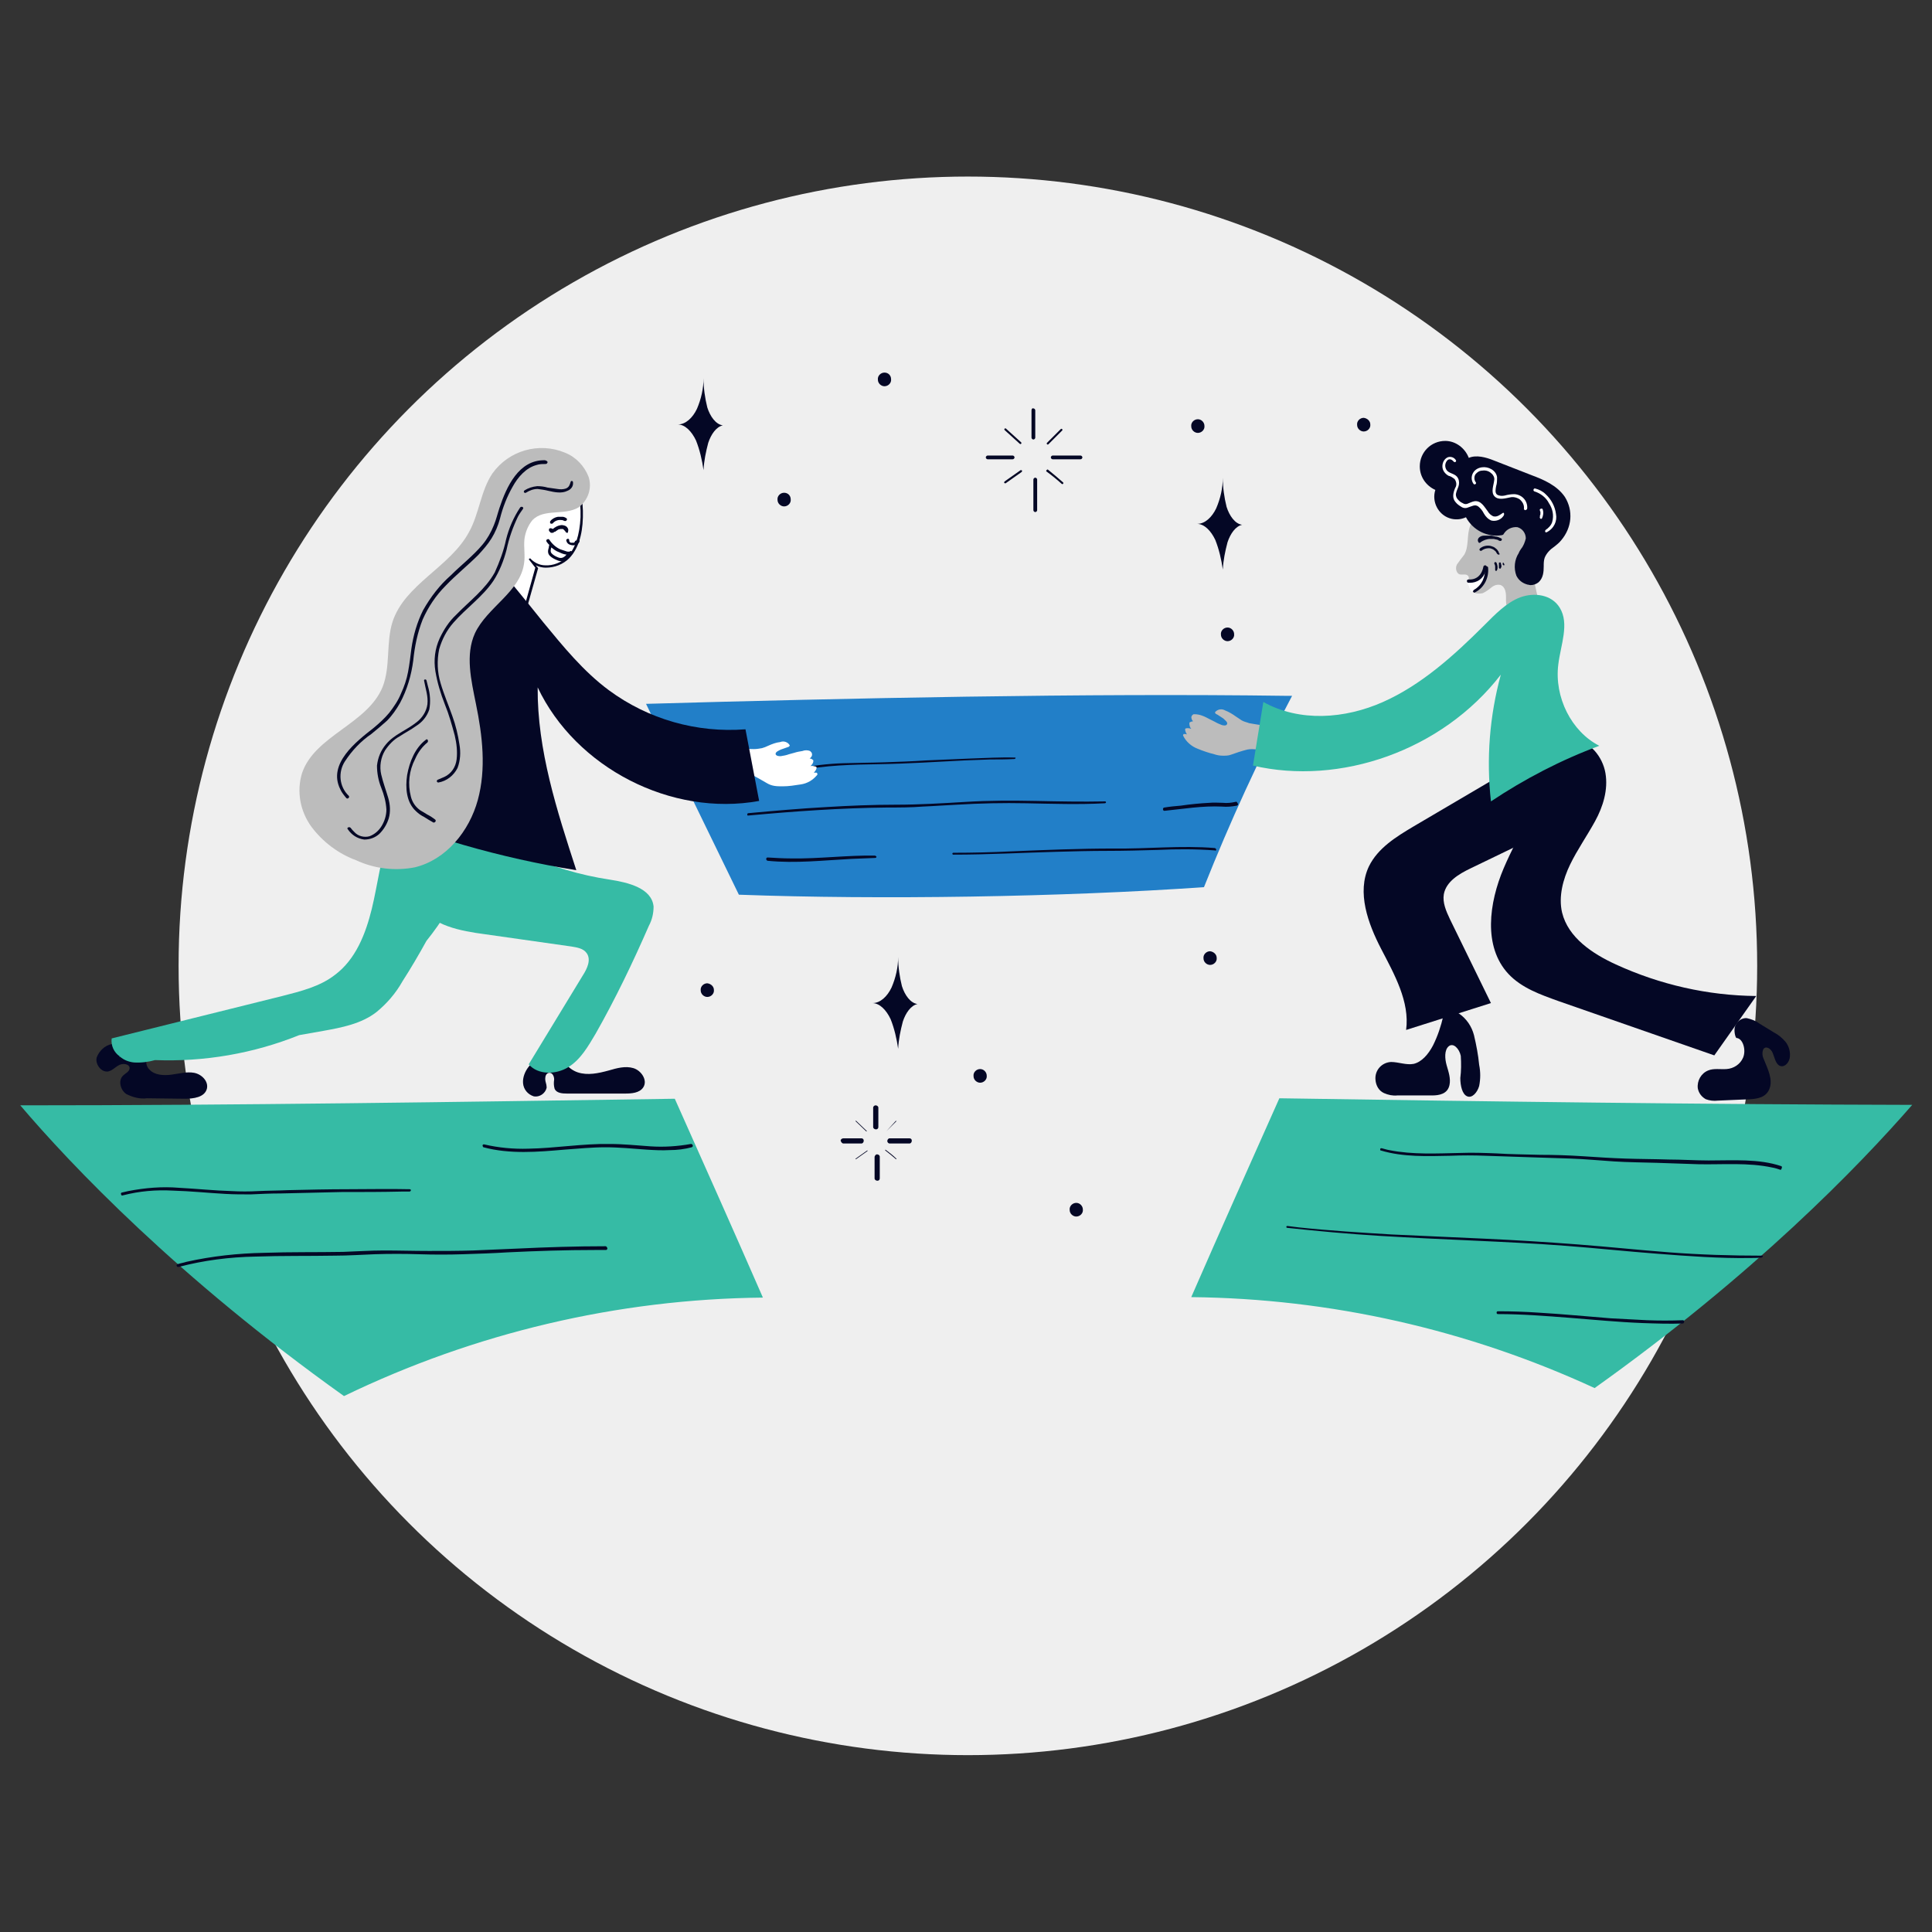 <svg xmlns="http://www.w3.org/2000/svg" viewBox="0 0 410 410"><rect x="0" y="0" width="410" height="410" fill="#333333" stroke="none"/><g transform="translate(-246 -376.631)"><circle cx="451.4" cy="581.6" r="167.5" fill="#efefef"/><path d="M402.8 566.5 383.1 526c42.5-1.2 93.5-2.3 136.1-1.7h1c-7 13.2-13.2 26.8-18.7 40.6-30.1 2.1-68.8 2.7-98.7 1.6z" fill="#227fc8"/><path fill="#040725" d="M614.5 596.9c1.4.1 2.1 2.6 1.4 4.2-.6 1.4-2 2.3-3.5 2.4-1.3.1-2.7-.2-3.9.3-1.5.6-2.4 2.2-2.2 3.8.2 1 .8 1.8 1.7 2.3.8.3 1.7.4 2.5.3l7-.3c1.5-.1 3.3-.4 4-2.2.8-2-.4-4.3-1.2-6.3-.3-.6-.4-1.4-.1-2.1.5-.8 1.6-.2 2 .8s.6 2.1 1.3 2.6c.9.6 2-.2 2.3-1.5.2-1.2-.1-2.5-.9-3.5-.7-.8-1.5-1.5-2.5-2l-3.1-1.9c-.8-.6-1.7-.9-2.6-1.1-1-.1-2 .6-2.4 1.5-.5 1 0 2.7.2 2.7zm-62.2-4.7c-.5 2.2-1.2 4.3-2.2 6.3-1 1.9-2.4 3.5-4.1 3.9-1.6.3-3.2-.4-4.8-.4-2 .1-3.5 1.8-3.3 3.8.1 1.2.7 2.3 1.8 2.8.9.4 1.9.6 2.8.5h7.4c1.5 0 3.3-.3 3.7-2.2.3-1.4-.2-2.8-.6-4.2s-.5-3.2.4-4c1-.9 2.3.5 2.6 2 .1 1.6.1 3.2-.1 4.7 0 1.6.4 3.5 1.5 3.9 1 .4 2.1-.8 2.5-2.2.3-1.5.3-3 0-4.5-.2-2.1-.6-4.2-1.1-6.3-.5-1.9-1.6-3.5-3.2-4.6-1.4-.7-3.1-.3-3.3.5z"/><path fill="#040725" d="M578.3 533 546 552c-3.7 2.2-7.6 4.6-9.5 8.5-2.6 5.5-.2 12.1 2.6 17.5 2.8 5.4 6.1 11.2 5.3 17.2l18-5.7-8.7-17.8c-.8-1.7-1.6-3.5-1.3-5.3.5-2.7 3.2-4.3 5.7-5.5l14.5-7c3.2-1.5 6.4-3.1 8.8-5.7 2.5-2.5 4-6.2 3.1-9.7-.9-3.2-5.1-6.2-6.2-5.5z"/><path fill="#bcbcbc" d="M562.3 485.1c-1.9.1-3.6 1.3-4.3 3.1-.8 2-.2 4.4-1.3 6.2-.5.6-1 1.3-1.5 2-.4.7-.2 1.8.5 2.1.6.2 1.5-.2 1.9.4.2.3.1.8 0 1.1-.2 1.3.8 2.5 2 2.6.4 0 .7 0 1.1-.1.6-.3 1.2-.7 1.8-1.2.6-.5 1.3-.7 2-.5.9.4 1.1 1.5 1.1 2.5s-.1 2.1.7 2.8c.8.5 1.7.7 2.6.4 1.1 0 2.1-.5 2.9-1.3.5-.9.6-1.9.3-2.8-.6-3.2-1.9-6.5-1.1-9.7.6-2.6 2.6-5 2-7.6-.5-2.4-3.2-3.9-5.6-3.6s-4.7 1.9-5.1 3.6z"/><path fill="#040725" d="M578.1 482.1c-1.7-2.5-4.6-3.7-7-4.6l-8.2-3.2c-1.5-.6-3.6-1.2-5.2-.5-.8-2.1-2.8-3.6-5-3.6-3 0-5.4 2.4-5.4 5.4 0 2.2 1.3 4.1 3.3 5-.8 2.5.6 5.2 3 6 1.2.4 2.4.3 3.5-.2 1.5 2.8 4.6 4.3 7.6 3.8l.3-.1.2-.3c.6-.9 1.7-1.4 2.8-1.3 1.1.3 1.8 1.3 1.8 2.4-.2.8-.5 1.6-1 2.2-.2.3-.4.6-.5.9-.9 1.4-1.1 3.2-.5 4.8.5 1 1.3 1.6 2.4 1.9.2 0 .4.1.6.1.6 0 1.2-.2 1.7-.6 1-.9 1.1-2.2 1.1-3.4 0-.6 0-1.2.2-1.8.4-1 1.2-1.8 2.1-2.4.5-.4 1-.8 1.4-1.3 2.3-2.7 2.6-6.3.8-9.2zm-4.5 56.7c-.7 7.9-5.4 14.8-8.5 22.1s-4.4 16.6 1 22.4c2.8 3 6.8 4.4 10.7 5.8l33 11.5 8.9-12.6c-10.3-.1-20.4-2.4-29.8-6.7-5-2.3-10.1-5.7-11.4-11-.8-3.4.2-7.1 1.7-10.2s3.6-6.1 5.3-9.2 2.8-6.7 2.2-10.2c-.6-3.5-3.3-6.8-6.8-7.2-3.6-.3-6.1 3-6.3 5.3z"/><path fill="#040725" d="M564.1 494c0-.2-.2-.5-.3-.6-.1-.2-.3-.3-.4-.4-.3-.3-.7-.4-1-.5-.8-.2-1.7 0-2.3.5-.1.1-.2.3-.1.4.1.1.3.2.4.1.5-.4 1.2-.6 1.9-.5.3.1.6.2.8.4.1.1.3.2.4.4.1.2.2.4.4.5.1.1.3 0 .4-.1-.2-.1-.2-.2-.2-.2zm.5-3.1c-.4-.2-.8-.4-1.2-.4-.3-.1-.6-.1-.9-.2H561c-.4 0-.7.1-1 .3-.3.2-.5.6-.3 1 .1.2.2.3.4.2 0 0 .1 0 .1-.1.6-.4 1.3-.7 2.1-.7h.7c.1 0 .3.1.4.1.2 0 .3.1.5.1l.1.1s.1 0 .1.1h.2c.2.1.3 0 .4-.2.1-.1 0-.2-.1-.3z"/><path fill="#fff" d="M564.9 485.5c-.6.4-1.2.9-2 .7-.5-.2-.9-.6-1.2-1.1-.7-.9-1.4-2.3-2.8-2.1-.5.1-.9.3-1.4.5-.4.2-.8.1-1.1-.1-.5-.2-.9-.6-1.2-1-.2-.3-.3-.8-.2-1.1.1-.6.5-1.2.6-1.8.1-.6 0-1.2-.4-1.7-.6-.7-1.7-.7-2.2-1.4-.4-.6-.4-1.3 0-1.9.4-.6 1-.5 1.5.1.3.3.7-.1.4-.4-.4-.6-1.3-.8-1.9-.4-.6.4-.9 1.1-.9 1.8 0 .9.6 1.6 1.3 2 .5.1.9.4 1.3.7.4.6.5 1.3.1 1.9-.4 1-.7 2.1.1 3 .4.5.9.8 1.4 1.1.4.2.9.2 1.3 0 .7-.2 1.4-.7 2.1-.2.5.4.9.9 1.2 1.5.4.7.9 1.2 1.6 1.5.9.2 1.9-.1 2.5-.9.4-.5.1-.9-.1-.7z"/><path fill="#fff" d="M570.1 484.5c.1-1.6-1.1-2.9-2.7-3-.7 0-1.4.1-2.1.3-.5.1-1.1.1-1.6-.2-.5-.4-.3-1.2-.2-1.8.2-.6.2-1.2.2-1.9-.2-1.5-1.9-2.3-3.2-2.1-.8.1-1.5.5-1.9 1.2-.4.7-.4 1.6.1 2.3.2.3.7 0 .5-.3-.4-.5-.4-1.2-.1-1.7.4-.5.9-.8 1.5-.8.7-.1 1.4.1 1.9.6.4.3.7.9.6 1.4-.1 1.1-.8 2.6.1 3.5.8.8 2.2.4 3.2.2.7-.2 1.5 0 2.1.4.6.5 1 1.2.9 2 0 .2.2.3.3.3.3-.1.4-.2.4-.4zm6.1 1.2c-.2-1.6-1-3.1-2.2-4.2-.6-.6-1.4-1-2.2-1.2-.4-.1-.5.5-.2.6 1.3.4 2.5 1.3 3.1 2.5.8 1.2 1.1 2.6.7 4-.2.7-.8 1.3-1.4 1.7-.1.1-.1.2-.1.4.1.1.2.1.3.1 1.6-.8 2.3-2.4 2-3.9z"/><path fill="#fff" d="M573.4 484.8c0-.2-.2-.3-.4-.2-.2 0-.3.2-.2.4 0 .1 0 .1.1.2v.5c0 .1 0 .2-.1.3v.3c-.1.1 0 .3.1.4.1.1.2 0 .3 0 .3-.6.4-1.3.2-1.9z"/><path fill="#040725" d="M508.2 546.8c-.9.2-1.8.3-2.7.2-.9 0-1.9-.1-2.8 0-2 .1-4.1.3-6.1.6-1.2.1-2.3.2-3.5.4-.4 0-.4.7 0 .7 4-.4 8.1-1.1 12.2-.9 1.1.1 2.1 0 3.2-.2.2-.1.3-.3.2-.4-.2-.4-.3-.5-.5-.4zm-76.5 11.4c-5.9-.1-11.9.7-17.8.6-1.7 0-3.3-.1-5-.2-.4 0-.4.6 0 .7 5.9.6 11.9-.1 17.8-.4 1.7-.1 3.3-.1 5-.2.2 0 .3-.1.3-.3 0 0-.1-.1-.3-.2zm48.8-11.5c-4.9.1-9.9 0-14.8-.1s-9.8-.1-14.7.2c-5 .3-9.9.6-14.9.6-4.9 0-9.8.2-14.7.5-5.5.3-11.1.8-16.6 1.3-.3 0-.3.6 0 .5 9.8-.9 19.6-1.6 29.5-1.7 2.5 0 5 0 7.5-.2 2.5-.1 4.9-.3 7.3-.4 4.9-.3 9.8-.4 14.7-.3 5.5.1 11.1.3 16.6 0 .4 0 .4-.4.1-.4zm23.3 9.9c-7.1-.6-14.3.2-21.5.1-7.2 0-14.5.3-21.7.6-4.1.2-8.2.3-12.3.3-.1 0-.2.1-.2.2s.1.2.2.2c7.3 0 14.6-.4 21.8-.6 3.6-.1 7.2-.2 10.9-.2 3.6 0 7.1-.1 10.7-.2 4-.2 8-.2 12.1.1.4.2.4-.4 0-.5zm-42.4-19.2c-3.1-.1-6.3.1-9.4.2s-6.3.3-9.4.4c-3 .2-5.9.3-8.9.4-2.9.1-5.8.1-8.8.2-3.2.1-6.4.5-9.6 1.1-.3.1-.2.6.1.5 5.7-1.2 11.5-1.3 17.3-1.4 6-.1 12-.5 18.1-.8 1.8-.1 3.5-.1 5.3-.2 1.7 0 3.5 0 5.2-.1.1 0 .2-.1.2-.2.1 0 0-.1-.1-.1zm-49-56.2c-.8 0-1.5.7-1.4 1.5 0 .8.7 1.4 1.4 1.4.8 0 1.5-.7 1.4-1.5 0-.8-.6-1.4-1.4-1.4zm87.8-15.6c-.8 0-1.5.7-1.4 1.5 0 .8.7 1.4 1.4 1.4.8 0 1.5-.7 1.4-1.5 0-.7-.6-1.4-1.4-1.4zm-66.5-9.9c-.8 0-1.5.7-1.4 1.5 0 .8.7 1.4 1.4 1.4.8 0 1.5-.7 1.4-1.5 0-.8-.6-1.4-1.4-1.4zm101.7 9.6c-.8 0-1.5.7-1.4 1.5 0 .8.7 1.4 1.4 1.4.8 0 1.5-.7 1.4-1.5 0-.7-.6-1.3-1.4-1.4zm-28.9 44.5c-.8 0-1.5.7-1.4 1.5 0 .8.7 1.4 1.4 1.4.8 0 1.5-.7 1.4-1.5 0-.7-.6-1.4-1.4-1.4zm-110.4 75.5c-.8 0-1.5.7-1.4 1.5 0 .8.7 1.4 1.4 1.4.8 0 1.5-.7 1.4-1.5 0-.7-.6-1.3-1.4-1.4zm57.9 18.2c-.8 0-1.5.7-1.4 1.5 0 .8.7 1.4 1.4 1.4.8 0 1.5-.7 1.4-1.5 0-.7-.6-1.4-1.4-1.4zm48.8-25c-.8 0-1.5.7-1.4 1.5 0 .8.7 1.4 1.4 1.4.8 0 1.5-.7 1.4-1.5 0-.7-.6-1.3-1.4-1.4zm-28.4 53.4c-.8 0-1.5.7-1.4 1.5 0 .8.7 1.4 1.4 1.4.8 0 1.5-.7 1.4-1.5 0-.7-.6-1.4-1.4-1.4zm89.2-135.8c0-.1-.2-.2-.3-.2-.1 0-.2.2-.2.3.1.2.2.4.2.7v.7c0 .2.3.3.4 0 .2-.5.1-1-.1-1.5zm1 .5c0-.2-.1-.3-.1-.5 0-.1-.1-.1-.1-.1h-.2c-.1 0-.1.1-.1.1v.2c0-.1 0 0 0 0v.8c0 .1.1.2.2.2s.2 0 .2-.1c.1-.3.2-.4.1-.6zm.6-.3c0-.1-.1-.1-.1-.2-.1-.1-.1-.1-.2 0v.3s0 .1.1.1c0 0 0 .1.1.1s.1 0 .2-.1c-.1-.1-.1-.1-.1-.2zm-100.3-32.6v5.8c0 .2.2.4.4.4s.4-.2.4-.4v-5.8c0-.2-.2-.4-.4-.4-.2-.1-.4.1-.4.4zm-9.3 10.4h5.3c.2 0 .4-.2.4-.4s-.2-.4-.4-.4h-5.3c-.2 0-.4.2-.4.4s.2.4.4.4zm13.8 0h5.9c.2 0 .4-.2.4-.4s-.2-.4-.4-.4h-5.9c-.2 0-.4.2-.4.4s.2.4.4.4zm-4.1 4.3v6.5c0 .2.2.4.4.4s.4-.2.4-.4v-6.5c0-.2-.2-.4-.4-.4s-.4.2-.4.4zm-6.1-10.5 3.2 2.9c.2.2.5-.1.3-.3l-3.2-2.9c-.2-.2-.5.1-.3.3zm9.3 3 2.9-2.9c.1-.1.1-.2 0-.3-.1-.1-.2-.1-.3 0l-2.9 2.9c-.1.1-.1.2 0 .3.1.1.2.1.3 0zm-5.9 5.5-3.4 2.4c-.1.1-.1.2-.1.3.1.1.2.1.3.1l3.4-2.4c.1-.1.1-.2.1-.3-.1-.1-.2-.1-.3-.1zm5.5.3c1.1.8 2.2 1.7 3.2 2.6.2.2.5-.1.3-.3-1-.9-2.1-1.8-3.2-2.7-.1-.1-.2 0-.3.1-.1.1-.1.3 0 .3zm-36.8 135v4.1c0 .3.3.5.6.5s.5-.2.5-.5v-4.1c0-.3-.3-.5-.6-.5-.2 0-.5.2-.5.5zm-6.3 7.6h3.8c.3 0 .5-.3.5-.6s-.2-.5-.5-.5H425c-.3 0-.6.2-.6.5.1.3.3.6.6.6zm9.8 0h4.2c.3 0 .5-.3.5-.6s-.2-.5-.5-.5h-4.2c-.3 0-.5.3-.5.6 0 .2.2.5.5.5zm-3.2 2.8v4.6c0 .3.3.5.6.5s.5-.2.5-.5v-4.6c0-.3-.3-.5-.6-.5-.2 0-.4.2-.5.5zm-4-7.5 2.2 2.1c.1.1.2 0 .1-.1l-2.2-2.1c-.1-.1-.2 0-.1.1zm6.5 2.1 2.1-2.1v-.1h-.1l-2 2.2c-.1 0-.1 0 0 0-.1 0 0 0 0 0zm-4.1 4.1-2.4 1.7c-.1.1 0 .2.1.1l2.4-1.7c0-.1 0-.2-.1-.1zm3.9 0c.8.6 1.5 1.2 2.2 1.8.1.1.2 0 .1-.1-.7-.7-1.5-1.3-2.3-1.9 0 0-.1.2 0 .2z"/><path fill="#bcbcbc" d="M518.1 532v.3c-.7 1.3-1.7 2.4-3 3.2-1.1.5-3.1-.1-4.4.2-1.2.3-2.4.7-3.5 1.1-.5.2-1.1.2-1.7.2-.6 0-1.2-.1-1.8-.3-1.2-.3-2.4-.7-3.6-1.2-1.3-.5-2.4-1.5-3-2.7-.1-.1 0-.3.1-.4h.1c.2 0 .4 0 .6.1-.2-.3-.4-.7-.4-1.1 0-.1.1-.2.2-.2.4-.1.8 0 1.1.1-.3-.3-.4-.8-.4-1.2 0-.1.1-.2.1-.2.2-.1.5-.2.7-.2-.1-.1-.3-.3-.3-.5-.2-.4 0-.8.4-1h.2c.5 0 1.1.1 1.6.3.6.2 1.1.5 1.7.8l1 .5c.5.3 1 .5 1.5.7.4.1.9.2 1.1-.2.2-.4-.5-.9-.8-1.2-.5-.3-1-.7-1.6-1-.1-.1-.2-.2-.1-.4.6-.6 1.4-.7 2.1-.3.8.3 1.6.8 2.3 1.3.4.3.8.5 1.2.8.5.3 1.1.4 1.6.6 1.1.2 2.3.4 3.4.5 1.7.1 3.7.1 3.6 1.4z"/><path fill="#fff" d="M398.9 535.9v.3c.4 1.5 1.2 2.8 2.3 3.7 1 .7 3.1.6 4.3 1.1 1.1.6 2.2 1.2 3.2 1.8.5.3 1 .5 1.6.6.6.1 1.2.1 1.8.1 1.3 0 2.5-.2 3.8-.4 1.4-.2 2.6-.9 3.5-2 .1-.1.1-.3 0-.4 0 0-.1 0-.1-.1h-.6c.3-.3.5-.6.6-1 0-.1 0-.2-.2-.3-.4-.1-.8-.2-1.1-.1.3-.3.6-.6.6-1.1 0-.1 0-.2-.1-.2-.2-.2-.4-.3-.7-.3.2-.1.3-.3.4-.4.2-.3.2-.8-.2-1.1l-.1-.1c-.5-.2-1.1-.2-1.6 0-.6.1-1.2.2-1.8.4-.4.1-.7.2-1.1.3-.5.2-1.1.3-1.7.4-.4 0-.9 0-1.1-.4-.1-.5.7-.8 1.1-1 .6-.2 1.1-.4 1.7-.6.1-.1.2-.2.2-.3-.4-.7-1.3-1-2-.7-.9.1-1.7.4-2.6.8-.4.2-.9.4-1.3.5-.6.1-1.1.2-1.7.2-1.1 0-2.3-.1-3.4-.2-1.5-.3-3.5-.7-3.7.5z"/><path fill="#36bba5" d="m511.9 539.1 2.2-13.5c7.7 4.3 17.3 3.6 25.4 0s15-9.8 21.5-16.3c2.3-2.3 4.7-4.8 7.6-5.9 3-1.1 6.7-.6 8.4 2.2 2.1 3.4.2 7.9-.3 12-.9 7 2.8 14.3 8.7 17.3-8.1 3-15.8 7-23 11.8-1-9-.3-18.1 2.1-26.9-12.5 16.2-34.2 23.6-52.6 19.3z"/><path fill="#fff" d="M560 501.3c.6-.3.6-1.5.9-2.1.3-.5.4-1 .2-1.5-.5.7-1.2 1.3-2 1.8-.5.4-1.1.7-1.8.7.2 0 .4 1.4 1 2 .3-.1.5-.2.8-.2.6-.2.6-.5.9-.7z"/><path fill="#040725" d="M558.9 502.4c-.2 0-.3-.2-.3-.3 0-.1.1-.2.2-.3 1.6-.9 2.5-2.7 2.3-4.6 0-.2.1-.4.3-.4.2 0 .4.1.4.3.2 2.1-.8 4.2-2.7 5.2-.1.1-.2.1-.2.1z"/><path fill="#040725" d="M558 500.3h-.4c-.2 0-.3-.2-.3-.4s.2-.3.4-.3c.1 0 2.5.3 3.1-2.7 0-.2.2-.3.4-.3s.3.2.3.4c-.5 2.7-2.3 3.3-3.5 3.3z"/><path fill="#fff" d="M345.6 498.3c1.6-.2 3.1-.7 4.5-1.4s2.4-2.1 2.7-3.7c0-1.3-.3-2.5-.8-3.6-1.3-4.3-.3-9.3 3.1-12.2s9.1-2.9 12 .4c2 2.3 2.3 5.6 2.2 8.6-.1 3.1-.7 6.3-2.8 8.6s-6.2 2.7-8.1.3l1.5 1.9-3.3 11.6c-.1.7-.5 1.4-.9 2-1.1 1.3-3.3 1-4.6 0s-1.9-2.7-5.5-12.5z"/><path fill="#040725" d="M353.6 511.8c-1 0-1.9-.3-2.6-.9-1.4-1.1-2-2.7-5.6-12.5l-.1-.2h.2c1.6-.2 3.1-.7 4.5-1.4s2.4-2 2.6-3.6c0-1-.2-1.9-.5-2.8-.1-.2-.2-.5-.2-.7-1.4-4.6-.1-9.6 3.2-12.4 1.9-1.6 4.3-2.4 6.8-2.2 2.1.1 4.1 1 5.5 2.6 1.7 2 2.4 4.8 2.3 8.7-.1 4-1.1 6.8-2.9 8.7-1.3 1.3-3.1 2-5 2-.7 0-1.5-.2-2.1-.5l.5.6-3.3 11.7c-.2.8-.5 1.5-1 2.1-.6.5-1.4.9-2.3.8zm-7.8-13.3c3.4 9.4 4.2 11.1 5.4 12.1 1.2 1.1 3.1 1.1 4.3 0 .4-.6.7-1.2.9-2l3.2-11.5-1.4-1.8.3-.2c.8.9 2 1.5 3.2 1.5 1.7.1 3.4-.6 4.7-1.8 1.7-1.8 2.6-4.6 2.8-8.4.1-3.8-.6-6.6-2.2-8.5-1.3-1.5-3.2-2.4-5.2-2.5-2.4-.2-4.7.6-6.5 2.1-3.1 2.7-4.4 7.6-3 12 .1.2.1.5.2.7.4 1 .6 2 .5 3-.2 1.7-1.3 3.1-2.8 3.9-1.4.6-2.8 1.1-4.4 1.4zm-67.2 98.7c-1.4.6-2.9.9-4.4.8-1.5-.2-3-.1-4.5.2-1.5.3-2.7 1.5-3.2 2.9-.3 1.5 1.1 3.2 2.5 2.9.9-.2 1.5-1 2.4-1.4s2.2-.1 2.1.8c-.1.7-.9 1-1.4 1.5-1.1 1.1-.5 3.1.7 3.9 1.4.7 2.9 1.1 4.4.9l8 .1c1.9 0 4.2-.3 4.7-2.1.4-1.6-1.1-3.1-2.7-3.4s-3.3.2-4.9.4-3.5.1-4.6-1.1c-1.3-1.2-.6-4 .9-6.4z"/><path fill="#36bba5" d="M344.6 558.6c.6-1.4 1.1-2.9 1.6-4.3.3-.7.4-1.5.4-2.2-.2-1.3-1.3-2.2-2.3-2.9-.7-.6-1.5-1.1-2.3-1.6-.6-2.2-1.3-4.5-1.9-6.7l-2.2 5.2h-.6c-4 0-7 3.8-8.5 7.5-2.1 5.1-2.6 10.6-3.9 15.9s-3.4 10.7-7.8 14c-3.2 2.5-7.3 3.5-11.2 4.5l-36.2 9c-.2 1.5.5 3 1.7 3.8l-.1.1h.2c.8.7 1.9 1.1 2.9 1.2 1.5.1 3.1-.1 4.5-.5 10.5.4 20.9-1.4 30.6-5.3l5.1-.9c3.9-.7 8.1-1.5 11.3-4 2.2-1.8 4.1-4 5.5-6.5 1.8-2.8 3.5-5.7 5.1-8.6 3.3-4.1 6.1-8.7 8.2-13.5.2-1.6.1-2.9-.1-4.2z"/><path fill="#36bba5" d="M345 561.8c-.1.2-.2.5-.3.7-.1.3-.1.5-.2.8l.5-1.5zm0 0c1.1-2.5 2-5.1 2.7-7.8l-2.7 7.8z"/><path fill="#040725" d="M361 600.4c-1.1.7-2 1.6-2.8 2.6-.8 1-1.3 2.3-1.2 3.5.1 1.3 1 2.4 2.3 2.8 1.2.2 2.4-.6 2.7-1.8v-.2c0-.6-.3-1.1-.3-1.7s.2-1.2.8-1.3c.7-.1 1.1.7 1.1 1.4-.1.7-.1 1.3.1 2 .4.9 1.6 1 2.6 1h12.3c1.4 0 3.1-.1 3.9-1.3 1-1.5-.4-3.6-2.1-4.1s-3.5 0-5.2.5c-2.2.6-4.5 1.1-6.6.4s-3.9-2.9-3.3-5.1c-1.2-.4-2.4-.1-4.3 1.3z"/><path fill="#36bba5" d="M339.6 547.3c-2.3 3.2-4.6 6.4-5.8 10.1s-1.2 8 .9 11.2c3 4.5 9 5.6 14.3 6.3l18.3 2.6c1.2.2 2.5.4 3.2 1.4 1 1.4.1 3.3-.8 4.7l-11.5 18.9c2 2.3 5.8 2.2 8.4.6s4.2-4.4 5.8-7.1c4.2-7.4 7.9-15.1 11.3-22.9.7-1.3 1-2.7 1-4.1-.4-3.9-5.4-5.1-9.3-5.7-12.6-1.9-24.5-7.3-35.8-16z"/><path fill="#040725" d="M350.2 495.5c-3.8.3-6.8 3.4-8.3 6.9s-1.8 7.3-2.5 11c-2.3 13-8.5 25.1-17.9 34.4 15 6.4 30.7 10.9 46.8 13.5-4.1-12.6-8.3-25.5-8.2-38.8 8.1 17.1 28.4 27.5 47 24.1l-2.9-15.2c-10.3.8-20.6-2.1-29-8.3-5.4-4-9.7-9.3-13.9-14.4-4.1-5.1-8.1-10.1-11.1-13.2z"/><path fill="#bcbcbc" d="M359 487c2.4-2.5 6.8-.9 9.8-2.7 2-1.5 2.9-4.1 2.1-6.5-.9-2.3-2.7-4.2-5-5.1-5.5-2.3-11.9-.5-15.4 4.4-2.5 3.7-2.8 8.6-5 12.5-4 7.4-13.6 11-16.2 19-1.4 4.4-.4 9.5-2.1 13.8-3.2 7.9-14.4 10.3-17.1 18.3-1.2 3.9-.4 8.1 2 11.4 2.4 3.2 5.7 5.7 9.5 7.1 3.9 1.8 8.2 2.3 12.4 1.5 6.7-1.6 11.6-7.7 13.4-14.3 1.8-6.6 1-13.6-.4-20.4-1-5-2.3-10.4-.2-15 2.6-5.5 9.5-8.7 10.4-14.7.3-1.8-.1-3.5.1-5.3.2-1.5.8-2.9 1.7-4z"/><path fill="#040725" d="M366.3 486.7c-.2-.2-.6-.4-.9-.4h-1c-.6.1-1.2.4-1.6.9-.1.1-.1.4 0 .5.1.1.4.1.5 0 .5-.6 1.2-.8 1.9-.7.1 0 .2 0 .4.1.1.1.3.1.4.1.2 0 .4-.3.3-.5zm.3 2.3c-.1-.4-.4-.7-.7-.8-.3-.1-.7-.2-1-.1-.6.1-1.1.4-1.6.8 0 0-.1-.1-.2-.1-.1-.1-.4-.1-.5 0l-.1.1v.3c0 .1 0 .1.1.2l.1.1.2.2h.3c.1 0 .3 0 .3-.1l.1-.1h.2l.1-.1c.1-.1.2-.1.3-.2.1-.1.2-.1.3-.2.1 0 .3-.1.4-.1h.5c.1 0 .1 0 .2.1l.1.1.1.1c.1.1.2.2.3.4.1.1.3.1.4.1.1-.4.1-.5.1-.7zm.1 2.8zm1.4-.4c-.1.1-.1.1-.1.2l-.1.1-.1.1h-.6c-.1 0-.2 0-.2-.1 0 0-.1 0-.1-.1l-.1-.1v-.3c-.1-.2-.2-.3-.4-.2-.2.1-.3.2-.2.4.1.5.5.8 1 .9.4.1.9.1 1.3-.2.3-.2.5-.4.5-.7 0-.2-.1-.3-.3-.3-.4.2-.5.3-.6.3zm-.9 2.2c-.1-.1-.3 0-.3.1h-.2c-.2 0-.4 0-.6-.1-.4-.1-.8-.3-1.2-.4-.9-.4-1.7-1.1-2.3-2-.1-.2-.3-.2-.5-.1s-.2.3-.1.5c.2.3.4.5.6.7-.1.1-.1.1-.1.2 0 .4-.2.7-.2 1.1 0 .4.1.7.4 1 .4.4 1 .7 1.5.9.6.3 1.3.3 1.8 0s1-.7 1.3-1.2c.1 0 .1-.1.2-.1.1-.1.1-.3 0-.5-.2-.1-.2-.1-.3-.1zm-1.5 1.2c-.4.3-.9.3-1.3.1-.5-.2-.9-.4-1.3-.8s-.2-.9-.1-1.3c.5.4 1 .8 1.6 1 .4.2.9.4 1.4.5h.2c-.1.2-.3.4-.5.5zm-4.1-20.5c-5.5-.1-8.1 5.6-9.6 10.1-.4 1.2-.7 2.5-1.2 3.7-.6 1.5-1.4 2.9-2.4 4.1-2 2.4-4.5 4.3-6.7 6.5-2.4 2.1-4.3 4.6-5.9 7.4-1.3 2.6-2.1 5.4-2.5 8.2-.2 1.6-.4 3.3-.7 4.9-.3 1.6-.8 3.1-1.5 4.6-.6 1.5-1.5 2.8-2.5 4.1-1 1.2-2.1 2.2-3.3 3.2-3.7 2.9-9.8 7.6-7.1 13 .3.7.8 1.3 1.3 1.9.3.3.8-.2.5-.5-2-1.9-2.3-5-.8-7.3 1.5-2.3 3.4-4.3 5.6-5.8 1.1-.9 2.2-1.8 3.3-2.8 1.1-1.1 2-2.4 2.8-3.8 1.5-2.8 2.4-5.9 2.8-9 .3-3 .9-5.9 2-8.7 1.2-2.7 2.8-5.1 4.9-7.2 2.2-2.3 4.7-4.3 6.9-6.5 1-1.1 2-2.2 2.8-3.5.8-1.3 1.4-2.7 1.8-4.2.6-2.4 1.5-4.7 2.7-6.8 1.1-2 2.8-4 5.1-4.6.6-.2 1.2-.2 1.9-.2.2 0 .4-.2.4-.4s-.4-.4-.6-.4z"/><path fill="#040725" d="M356.4 484.3c-1.4 2.1-2.4 4.4-3 6.8-.5 2.4-1.4 4.8-2.4 7-2 3.6-5.4 6.1-8.2 9-1.5 1.4-2.6 3.1-3.5 5-1 2.2-1.3 4.6-.9 7 .4 2.4 1.1 4.7 2 7 .9 2.2 1.5 4.4 2.1 6.6.4 1.7.6 3.4.4 5.1-.2 1.6-1.1 3-2.6 3.7-.5.2-.9.4-1.4.6-.2.1-.2.2-.2.4.1.1.2.2.3.2 1.8-.3 3.3-1.5 4.1-3.1.6-1.6.7-3.3.4-5-.3-2-.8-4.1-1.5-6-.8-2.3-1.8-4.6-2.5-7-.7-2.3-.8-4.8-.3-7.2.6-2.1 1.6-4 3-5.6 2.7-3.1 6.2-5.5 8.5-8.9 1.3-2 2.2-4.3 2.8-6.6.5-2.4 1.3-4.7 2.4-7 .3-.6.7-1.1 1.1-1.7.2-.3-.3-.6-.6-.3zm-18 66.3c-.5-.4-1.1-.8-1.7-1.1l-1.5-.9c-1-.7-1.7-1.7-2-2.9-.7-2.7-.4-5.5.9-8 .6-1.4 1.5-2.6 2.6-3.5.3-.3 0-.9-.3-.6-2.3 1.7-3.5 4.7-4 7.5-.4 2.7-.2 5.8 1.9 7.7.5.5 1.1.9 1.7 1.2.6.4 1.3.8 2 1.2.3 0 .6-.3.4-.6z"/><path fill="#040725" d="m336.8 522.2-.3-1.2c-.1-.3-.6-.2-.5.1.3 1.7.9 3.3.7 5-.2 1.5-1.1 2.9-2.3 3.8-2.1 1.7-4.8 2.6-6.5 4.7-1.1 1.3-1.7 2.8-1.9 4.5 0 1.6.3 3.2.9 4.7.6 1.5 1 3 1.1 4.6 0 1.3-.4 2.5-1 3.5s-1.5 1.8-2.6 2.2c-1.1.3-2.4 0-3.2-.9-.3-.3-.6-.6-.8-.9-.3-.3-.9 0-.6.3.8 1.2 2 2 3.5 2.2 1.2 0 2.3-.4 3.2-1.2.9-.9 1.6-2 2-3.3.4-1.4.3-2.9-.1-4.3-.5-1.7-1.1-3.3-1.5-5-.4-1.7-.1-3.6.8-5.1.8-1.2 1.8-2.3 3.1-3 1.2-.8 2.4-1.4 3.5-2.2 1.3-.8 2.3-2 2.8-3.5.3-1.6.2-3.3-.3-5zm30.8-43.2c0-.2-.1-.3-.3-.3-.1 0-.2.1-.2.2-.2.6-.3 1.1-1 1.4-.6.2-1.2.2-1.8.1l-2.1-.3c-.7-.2-1.4-.3-2.2-.3-1 .1-1.9.4-2.7.9-.1.1-.2.3-.1.4.1.1.2.2.4.1.8-.5 1.6-.8 2.5-.8.8.1 1.5.2 2.3.4 1.3.3 2.8.6 4 0 .8-.3 1.3-1 1.2-1.8zm22.3-12.3c1.6 0 3.1-1.4 4-3.3.9-2.1 1.4-4.3 1.4-6.5 0 2.1.3 4.2.8 6.2.6 1.9 1.8 3.6 3.3 3.8-1.4.3-2.5 1.9-3.1 3.7-.5 1.9-.9 3.8-1 5.8-.3-2.1-.8-4.3-1.6-6.3-.9-1.9-2.3-3.4-3.9-3.4h.1zm110.2 21.1c1.6 0 3.1-1.4 4-3.3.9-2.1 1.4-4.3 1.4-6.5 0 2.1.3 4.2.8 6.2.6 1.9 1.8 3.6 3.3 3.8-1.4.3-2.5 1.9-3.1 3.7-.5 1.9-.9 3.8-1 5.8-.3-2.1-.8-4.3-1.6-6.3-.9-1.9-2.3-3.4-3.9-3.4h.1zm-68.9 101.7c1.6 0 3.1-1.4 4-3.3.9-2.1 1.4-4.3 1.4-6.5 0 2.1.3 4.2.8 6.2.6 1.9 1.8 3.6 3.3 3.8-1.4.3-2.5 1.9-3.1 3.7-.5 1.9-.9 3.8-1 5.8-.3-2.1-.8-4.3-1.6-6.3-.9-1.9-2.3-3.4-3.9-3.4h.1z"/><path fill="#36bba5" d="M319 672.9c27.7-13.4 58.1-20.6 88.9-20.9-6.2-14.2-12.5-28.3-18.7-42.2-46.7.7-93.3 1.4-138.9 1.4 10.8 12.7 33.5 36.6 68.7 61.7zm332.8-61.8c-44.1-.1-89.2-.7-134.3-1.4-6.2 13.9-12.5 28-18.7 42.2 29.6.3 58.7 6.9 85.6 19.3 33.7-24 56-47 67.4-60.1z"/><path fill="#040725" d="M332.9 629c-4.3-.1-8.6 0-12.9 0s-8.6.1-12.9.2c-2.1.1-4.3.1-6.4.2-1.8.1-3.7.1-5.5 0-3.7-.1-7.4-.5-11.2-.7-3.6-.3-7.2 0-10.8.7-.4.1-.8.2-1.3.3-.2 0-.3.2-.2.4 0 .2.2.3.4.2 3.5-.9 7-1.2 10.6-1 3.7.1 7.5.5 11.2.7 1.8.1 3.5.1 5.3.1 2.1-.1 4.2-.2 6.4-.2l12.9-.3c4.3 0 8.6 0 12.8-.1h1.6c.1 0 .3-.1.3-.3 0-.1-.1-.2-.3-.2zm41.6 12.1c-6.2 0-12.5.2-18.7.5-3.1.1-6.3.3-9.4.4s-6.2.1-9.4.1-6.3-.1-9.5-.1c-2.9 0-5.8.2-8.7.3-5.6.1-11.2 0-16.8.2-5.5.1-11 .7-16.4 1.9-.6.2-1.3.3-1.9.5-.2.1-.3.2-.2.4.1.2.2.2.4.2 5.3-1.4 10.8-2.1 16.3-2.2 5.6-.2 11.3-.1 16.9-.2 2.8 0 5.6-.2 8.4-.3 3.1-.1 6.3-.1 9.4 0s6.3.1 9.4 0c3.1-.1 6.3-.2 9.4-.4 6.2-.3 12.4-.5 18.6-.5h2.3c.2 0 .3-.2.3-.4-.1-.2-.2-.4-.4-.4zm18.1-21.7c-2.8.5-5.7.7-8.6.5-2.9-.2-5.7-.5-8.6-.5-5.8-.1-11.5.9-17.3 1-3.1.1-6.3-.2-9.3-.9-.2-.1-.4.1-.4.2s.1.4.2.4c5.6 1.5 11.5 1 17.2.5 2.9-.2 5.8-.5 8.7-.5s5.8.3 8.7.5c1.6.1 3.3.2 4.9.1 1.6 0 3.2-.2 4.7-.6.2-.1.3-.3.2-.4 0-.2-.2-.3-.4-.3zm231.4 4.7c-2.4-.8-4.9-1.1-7.5-1.2-2.6-.1-5.3 0-7.9 0-2.8 0-5.7-.2-8.5-.2-3-.1-6.1-.1-9.1-.2s-6.1-.3-9.1-.5-6.1-.3-9.1-.3c-3.1-.1-6.1-.1-9.2-.3-2.5-.1-5.1-.2-7.6-.1-5 .1-10.2.4-15.2-.6-.6-.1-1.1-.3-1.6-.4-.1 0-.3 0-.3.2s0 .3.2.3c4.7 1.4 9.8 1.2 14.7 1.1 2.5-.1 4.9-.1 7.4 0l9 .3c3.1.1 6.1.2 9.2.3 3 .1 6 .4 9.1.6 3 .2 6.1.2 9.1.3 3 .1 5.9.2 8.9.3 5.2.1 10.5-.4 15.6.7.6.1 1.2.3 1.8.5.2-.2.4-.7.1-.8zm-4.1 19c-6.5 0-13.1-.2-19.6-.7-6.6-.5-13.1-1.2-19.7-1.7-6.5-.5-13-.9-19.5-1.2l-19.8-.9c-6.6-.4-13.1-.8-19.7-1.5l-2.4-.3c-.3 0-.3.4 0 .4 6.5.7 13.1 1.3 19.6 1.7 6.6.4 13.2.7 19.8 1 6.5.3 13 .6 19.5 1.1 6.6.5 13.1 1.2 19.7 1.7 6.5.5 13.1 1 19.6.9.8 0 1.6 0 2.4-.1.1 0 .3-.1.3-.3.1 0 0-.1-.2-.1zm-16.8 13.7c-2.5.1-5.1.1-7.6 0s-5.1-.3-7.6-.4c-5.1-.4-10.2-.9-15.3-1.2-2.9-.2-5.8-.3-8.7-.3-.2 0-.3.1-.3.3 0 .2.1.3.3.3 5.1 0 10.2.4 15.3.8s10.2.9 15.3 1.1c2.9.1 5.7.2 8.6.1.2 0 .3-.2.3-.4s-.1-.3-.3-.3z"/></g></svg>